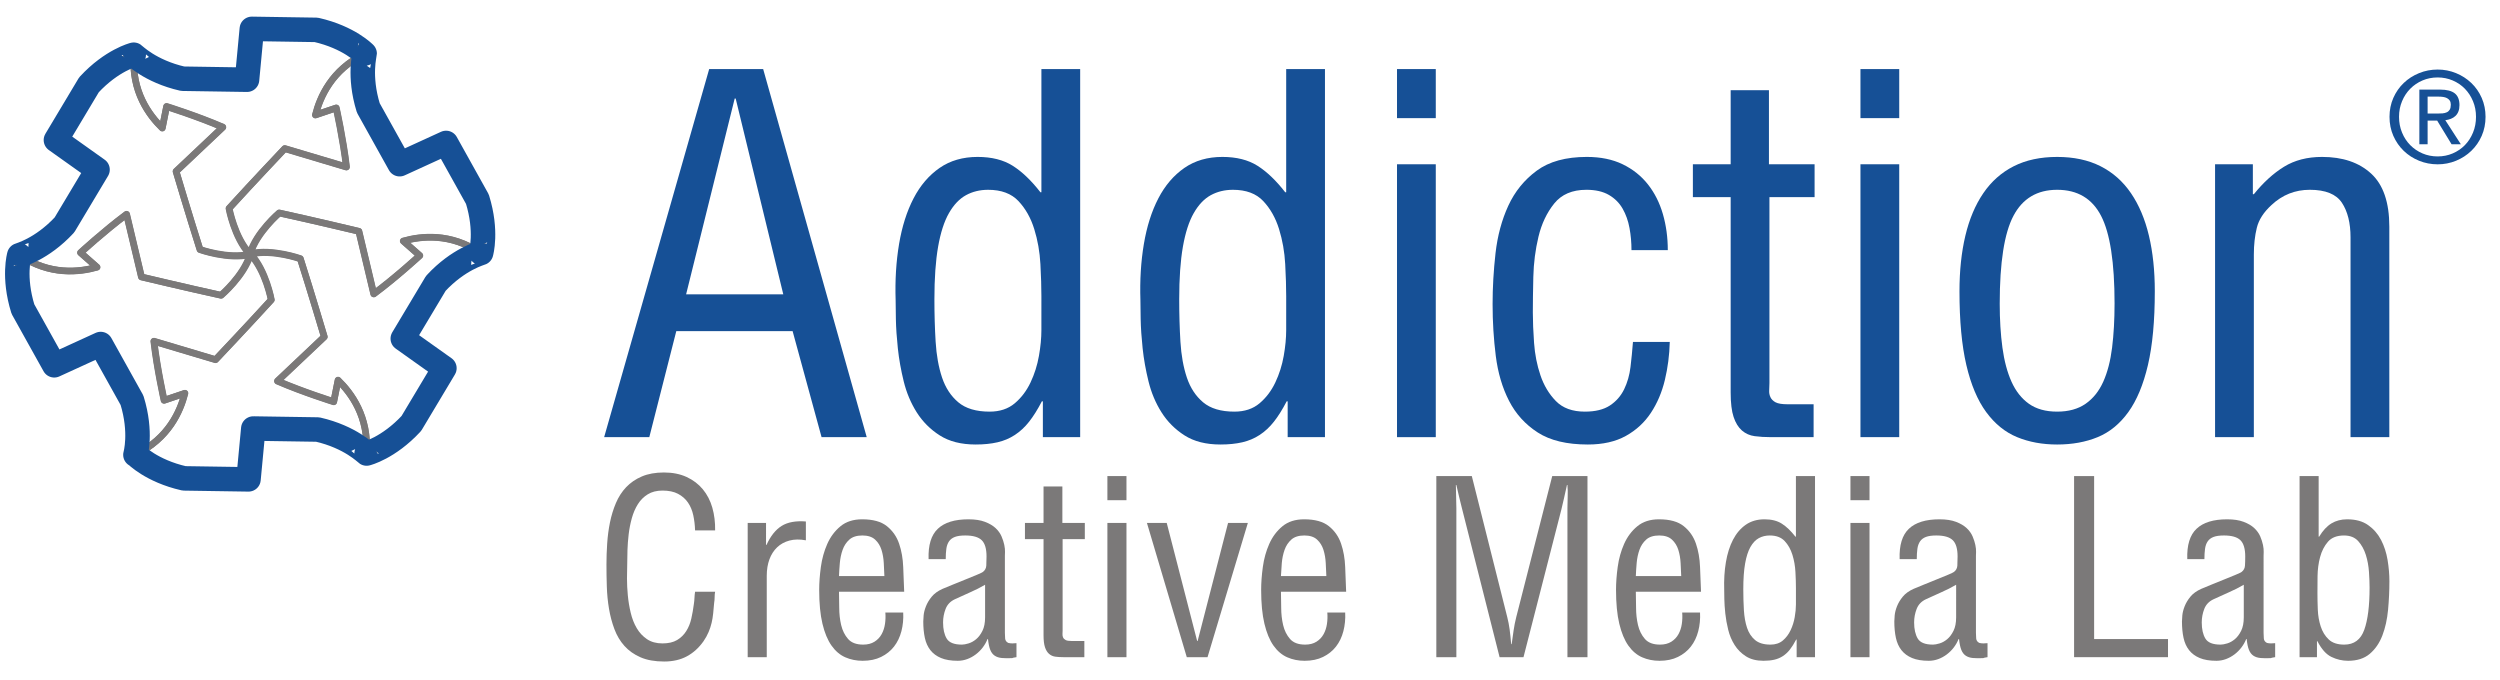 <?xml version="1.0" encoding="UTF-8" standalone="no"?> <svg xmlns:dc="http://purl.org/dc/elements/1.1/" xmlns:cc="http://creativecommons.org/ns#" xmlns:rdf="http://www.w3.org/1999/02/22-rdf-syntax-ns#" xmlns:svg="http://www.w3.org/2000/svg" xmlns="http://www.w3.org/2000/svg" viewBox="0 0 152 41.333" height="41.333" width="152" xml:space="preserve" id="svg2" version="1.1"><defs id="defs6"></defs><g transform="matrix(1.333,0,0,-1.333,0,41.333)" id="g10"><g transform="scale(0.1)" id="g12"><path id="path14" style="fill:#7b7979;fill-opacity:1;fill-rule:nonzero;stroke:none" d="m 317.035,68.148 c -0.078,2.422 -0.351,4.734 -0.828,6.934 -0.477,2.203 -1.285,4.133 -2.422,5.781 -1.14,1.656 -2.644,2.973 -4.515,3.965 -1.872,0.992 -4.243,1.492 -7.106,1.492 -2.641,0 -4.883,-0.574 -6.719,-1.711 -1.832,-1.137 -3.34,-2.641 -4.511,-4.512 -1.176,-1.875 -2.094,-4.004 -2.754,-6.391 -0.66,-2.383 -1.141,-4.824 -1.434,-7.32 -0.293,-2.5 -0.476,-4.922 -0.551,-7.269 -0.074,-2.352 -0.109,-4.445 -0.109,-6.273 -0.074,-1.91 -0.109,-4.113 -0.109,-6.613 0,-2.496 0.128,-5.082 0.386,-7.762 0.254,-2.68 0.696,-5.324 1.321,-7.926 0.621,-2.609 1.539,-4.941 2.75,-6.996 1.214,-2.055 2.773,-3.727 4.683,-5.012 1.91,-1.285 4.258,-1.926 7.047,-1.926 2.719,0 4.938,0.516 6.664,1.539 1.727,1.031 3.121,2.391 4.184,4.078 1.066,1.688 1.836,3.598 2.312,5.726 0.481,2.129 0.864,4.332 1.156,6.609 0.149,0.949 0.243,1.887 0.278,2.805 0.035,0.918 0.129,1.852 0.277,2.809 h 9.141 c -0.149,-0.805 -0.223,-1.652 -0.223,-2.535 0,-0.879 -0.074,-1.723 -0.219,-2.527 -0.148,-1.691 -0.293,-3.285 -0.441,-4.793 -0.148,-1.508 -0.387,-2.957 -0.715,-4.348 -0.332,-1.399 -0.789,-2.793 -1.379,-4.184 -0.586,-1.399 -1.359,-2.797 -2.312,-4.188 -2.129,-3.012 -4.66,-5.305 -7.598,-6.883 -2.937,-1.578 -6.391,-2.367 -10.355,-2.367 -4.258,0 -7.852,0.641 -10.789,1.926 -2.938,1.285 -5.379,3.008 -7.325,5.176 -1.945,2.164 -3.468,4.719 -4.57,7.652 -1.102,2.941 -1.926,6.039 -2.477,9.309 -0.55,3.266 -0.882,6.625 -0.992,10.078 -0.113,3.445 -0.168,6.824 -0.168,10.129 0,3.082 0.11,6.277 0.332,9.582 0.223,3.301 0.641,6.492 1.266,9.578 0.625,3.082 1.523,6.023 2.699,8.809 1.176,2.789 2.735,5.215 4.68,7.27 1.945,2.059 4.332,3.688 7.16,4.898 2.824,1.211 6.184,1.816 10.074,1.816 3.895,0 7.324,-0.676 10.301,-2.035 2.973,-1.359 5.449,-3.234 7.43,-5.617 1.984,-2.387 3.433,-5.195 4.351,-8.422 0.918,-3.231 1.34,-6.684 1.27,-10.352 h -9.141"></path><path id="path16" style="fill:#7b7979;fill-opacity:1;fill-rule:nonzero;stroke:none" d="m 349.398,61.539 h 0.223 c 1.836,4.039 4.129,6.918 6.883,8.648 2.754,1.723 6.441,2.398 11.066,2.035 v -8.59 c -2.789,0.512 -5.285,0.477 -7.488,-0.113 -2.203,-0.586 -4.074,-1.609 -5.617,-3.082 -1.539,-1.469 -2.715,-3.305 -3.524,-5.508 -0.804,-2.199 -1.211,-4.695 -1.211,-7.484 V 10.332 h -8.699 v 61.23 h 8.367 V 61.539"></path><path id="path18" style="fill:#7b7979;fill-opacity:1;fill-rule:evenodd;stroke:none" d="m 403.379,47.336 c -0.074,1.762 -0.164,3.723 -0.274,5.887 -0.113,2.168 -0.46,4.191 -1.046,6.059 -0.59,1.871 -1.563,3.433 -2.918,4.68 -1.36,1.25 -3.286,1.875 -5.786,1.875 -2.566,0 -4.55,-0.625 -5.945,-1.875 -1.394,-1.246 -2.422,-2.809 -3.082,-4.68 -0.664,-1.867 -1.082,-3.871 -1.269,-6 -0.184,-2.129 -0.313,-4.109 -0.383,-5.945 z m 8.59,-16.633 c 0.148,-3.008 -0.129,-5.855 -0.824,-8.531 -0.7,-2.68 -1.821,-5.016 -3.36,-6.996 -1.543,-1.977 -3.504,-3.559 -5.89,-4.731 -2.391,-1.18 -5.196,-1.766 -8.426,-1.766 -2.864,0 -5.508,0.535 -7.93,1.598 -2.426,1.067 -4.516,2.844 -6.277,5.344 -1.762,2.496 -3.141,5.816 -4.133,9.965 -0.988,4.145 -1.484,9.301 -1.484,15.469 0,3.234 0.257,6.719 0.769,10.465 0.516,3.746 1.488,7.231 2.918,10.465 1.434,3.227 3.434,5.906 6.004,8.035 2.57,2.129 5.871,3.191 9.91,3.191 4.922,0 8.684,-1.043 11.289,-3.137 2.606,-2.09 4.461,-4.754 5.563,-7.984 1.101,-3.227 1.726,-6.793 1.871,-10.684 0.148,-3.891 0.293,-7.633 0.441,-11.23 h -29.734 c 0.07,-2.055 0.109,-4.477 0.109,-7.266 0,-2.793 0.293,-5.434 0.879,-7.93 0.59,-2.496 1.637,-4.609 3.141,-6.332 1.504,-1.73 3.8,-2.59 6.883,-2.59 2.058,0 3.781,0.441 5.175,1.32 1.395,0.883 2.481,2.019 3.25,3.418 0.77,1.391 1.285,2.953 1.543,4.676 0.254,1.73 0.313,3.473 0.164,5.23 h 8.149"></path><path id="path20" style="fill:#7b7979;fill-opacity:1;fill-rule:evenodd;stroke:none" d="m 449.313,43.367 c -2.129,-1.25 -4.368,-2.383 -6.719,-3.41 -2.348,-1.031 -4.699,-2.098 -7.047,-3.195 -2.055,-0.957 -3.469,-2.422 -4.238,-4.402 -0.774,-1.984 -1.161,-4.039 -1.161,-6.168 0,-3.086 0.551,-5.543 1.653,-7.379 1.101,-1.836 3.414,-2.754 6.941,-2.754 0.805,0 1.817,0.184 3.028,0.551 1.21,0.367 2.367,1.008 3.468,1.926 1.102,0.918 2.055,2.188 2.864,3.801 0.808,1.613 1.211,3.672 1.211,6.164 z M 463.629,10.332 c -0.367,-0.074 -0.695,-0.129 -0.988,-0.168 -0.297,-0.031 -0.625,-0.125 -0.993,-0.273 -1.835,-0.07 -3.398,-0.051 -4.679,0.055 -1.285,0.113 -2.367,0.461 -3.25,1.047 -0.883,0.59 -1.563,1.469 -2.039,2.644 -0.477,1.172 -0.825,2.828 -1.047,4.957 h -0.219 c -0.512,-1.324 -1.23,-2.586 -2.148,-3.805 -0.918,-1.211 -1.981,-2.273 -3.192,-3.191 -1.211,-0.918 -2.515,-1.633 -3.91,-2.145 -1.394,-0.512 -2.828,-0.773 -4.297,-0.773 -3.082,0 -5.633,0.422 -7.652,1.266 -2.02,0.844 -3.637,2.039 -4.848,3.578 -1.211,1.547 -2.054,3.414 -2.531,5.617 -0.477,2.203 -0.715,4.703 -0.715,7.492 0,0.586 0.055,1.5 0.164,2.75 0.11,1.246 0.457,2.625 1.047,4.129 0.586,1.508 1.469,2.977 2.641,4.41 1.175,1.43 2.828,2.621 4.957,3.578 1.246,0.512 2.843,1.172 4.793,1.977 1.941,0.812 3.89,1.601 5.836,2.367 1.945,0.773 3.652,1.469 5.121,2.094 1.468,0.625 2.347,1.047 2.644,1.266 0.953,0.738 1.465,1.691 1.539,2.867 0.075,1.172 0.11,2.57 0.11,4.184 0,3.527 -0.731,6.004 -2.203,7.434 -1.465,1.43 -3.961,2.148 -7.489,2.148 -1.98,0 -3.558,-0.219 -4.734,-0.66 -1.176,-0.445 -2.074,-1.121 -2.699,-2.043 -0.621,-0.914 -1.028,-2.055 -1.211,-3.41 -0.184,-1.359 -0.274,-2.922 -0.274,-4.68 h -7.82 c -0.219,6.387 1.191,11.012 4.238,13.871 3.047,2.867 7.692,4.297 13.934,4.297 3.008,0 5.523,-0.383 7.543,-1.156 2.019,-0.769 3.637,-1.723 4.847,-2.859 1.211,-1.141 2.11,-2.391 2.696,-3.746 0.586,-1.355 1.012,-2.66 1.269,-3.91 0.254,-1.246 0.368,-2.328 0.328,-3.25 -0.035,-0.914 -0.054,-1.488 -0.054,-1.707 V 21.453 c 0,-0.805 0.039,-1.668 0.109,-2.586 0.074,-0.918 0.551,-1.598 1.434,-2.035 0.586,-0.148 1.211,-0.223 1.871,-0.223 0.66,0 1.285,0.035 1.871,0.109 V 10.332"></path><path id="path22" style="fill:#7b7979;fill-opacity:1;fill-rule:nonzero;stroke:none" d="m 484.563,71.562 h 10.242 V 64.184 H 484.672 V 22.445 c 0,-0.512 -0.016,-1.043 -0.055,-1.594 -0.035,-0.555 0.055,-1.066 0.278,-1.547 0.218,-0.477 0.605,-0.859 1.156,-1.156 0.551,-0.293 1.449,-0.438 2.699,-0.438 h 5.836 V 10.332 h -9.582 c -1.32,0 -2.531,0.074 -3.633,0.219 -1.101,0.148 -2.055,0.574 -2.863,1.27 -0.809,0.695 -1.434,1.703 -1.871,3.027 -0.442,1.32 -0.664,3.156 -0.664,5.504 v 43.832 h -8.481 v 7.379 h 8.481 v 16.625 h 8.59 v -16.625"></path><path id="path24" style="fill:#7b7979;fill-opacity:1;fill-rule:evenodd;stroke:none" d="m 505.098,81.914 v 11.012 h 8.699 V 81.914 Z m 0,-71.582 v 61.23 h 8.699 V 10.332 h -8.699"></path><path id="path26" style="fill:#7b7979;fill-opacity:1;fill-rule:nonzero;stroke:none" d="m 523.129,71.562 h 9.031 l 13.879,-53.852 h 0.219 l 13.879,53.852 h 9.027 L 550.773,10.332 h -9.468 l -18.176,61.23"></path><path id="path28" style="fill:#7b7979;fill-opacity:1;fill-rule:evenodd;stroke:none" d="m 604.965,47.336 c -0.07,1.762 -0.164,3.723 -0.274,5.887 -0.109,2.168 -0.457,4.191 -1.046,6.059 -0.586,1.871 -1.559,3.433 -2.918,4.68 -1.36,1.25 -3.286,1.875 -5.782,1.875 -2.57,0 -4.55,-0.625 -5.949,-1.875 -1.394,-1.246 -2.422,-2.809 -3.082,-4.68 -0.66,-1.867 -1.082,-3.871 -1.266,-6 -0.183,-2.129 -0.312,-4.109 -0.386,-5.945 z m 8.594,-16.633 c 0.144,-3.008 -0.129,-5.855 -0.829,-8.531 -0.695,-2.68 -1.816,-5.016 -3.359,-6.996 -1.539,-1.977 -3.504,-3.559 -5.891,-4.731 -2.386,-1.18 -5.195,-1.766 -8.425,-1.766 -2.864,0 -5.504,0.535 -7.93,1.598 -2.422,1.067 -4.516,2.844 -6.277,5.344 -1.762,2.496 -3.137,5.816 -4.129,9.965 -0.992,4.145 -1.489,9.301 -1.489,15.469 0,3.234 0.258,6.719 0.774,10.465 0.512,3.746 1.484,7.231 2.918,10.465 1.43,3.227 3.433,5.906 6,8.035 2.57,2.129 5.875,3.191 9.914,3.191 4.918,0 8.68,-1.043 11.289,-3.137 2.605,-2.09 4.461,-4.754 5.559,-7.984 1.101,-3.227 1.726,-6.793 1.875,-10.684 0.144,-3.891 0.293,-7.633 0.437,-11.23 h -29.734 c 0.074,-2.055 0.113,-4.477 0.113,-7.266 0,-2.793 0.293,-5.434 0.879,-7.93 0.586,-2.496 1.633,-4.609 3.137,-6.332 1.507,-1.73 3.8,-2.59 6.886,-2.59 2.055,0 3.782,0.441 5.176,1.32 1.395,0.883 2.477,2.019 3.246,3.418 0.774,1.391 1.285,2.953 1.543,4.676 0.258,1.73 0.313,3.473 0.164,5.23 h 8.153"></path><path id="path30" style="fill:#7b7979;fill-opacity:1;fill-rule:nonzero;stroke:none" d="M 707.992,92.926 H 724.07 V 10.332 h -9.14 v 68.059 c 0,1.762 0.035,3.504 0.109,5.227 0.074,1.73 0.039,3.473 -0.109,5.231 h -0.223 c -0.512,-2.422 -0.973,-4.477 -1.375,-6.168 -0.402,-1.684 -0.789,-3.34 -1.156,-4.949 L 694.887,10.332 h -10.903 l -17.293,68.387 c -0.367,1.469 -0.734,2.957 -1.101,4.461 -0.367,1.504 -0.805,3.398 -1.32,5.668 h -0.223 c 0,-1.758 0.039,-3.539 0.113,-5.336 0.07,-1.801 0.11,-3.582 0.11,-5.344 V 10.332 h -9.141 v 82.594 h 16.187 L 687.504,28.5 c 0.445,-1.758 0.793,-3.578 1.051,-5.449 0.254,-1.871 0.492,-4.129 0.715,-6.769 h 0.222 c 0.293,2.125 0.586,4.203 0.879,6.219 0.293,2.023 0.695,4.059 1.211,6.113 l 16.41,64.312"></path><path id="path32" style="fill:#7b7979;fill-opacity:1;fill-rule:evenodd;stroke:none" d="m 766.828,47.336 c -0.074,1.762 -0.168,3.723 -0.277,5.887 -0.11,2.168 -0.457,4.191 -1.043,6.059 -0.59,1.871 -1.563,3.433 -2.922,4.68 -1.356,1.25 -3.285,1.875 -5.781,1.875 -2.567,0 -4.555,-0.625 -5.946,-1.875 -1.394,-1.246 -2.421,-2.809 -3.086,-4.68 -0.66,-1.867 -1.082,-3.871 -1.265,-6 -0.184,-2.129 -0.313,-4.109 -0.383,-5.945 z m 8.586,-16.633 c 0.152,-3.008 -0.125,-5.855 -0.824,-8.531 -0.695,-2.68 -1.817,-5.016 -3.36,-6.996 -1.539,-1.977 -3.503,-3.559 -5.89,-4.731 -2.387,-1.18 -5.195,-1.766 -8.426,-1.766 -2.863,0 -5.504,0.535 -7.93,1.598 -2.421,1.067 -4.511,2.844 -6.277,5.344 -1.762,2.496 -3.137,5.816 -4.129,9.965 -0.988,4.145 -1.488,9.301 -1.488,15.469 0,3.234 0.258,6.719 0.773,10.465 0.516,3.746 1.485,7.231 2.918,10.465 1.43,3.227 3.434,5.906 6,8.035 2.574,2.129 5.875,3.191 9.914,3.191 4.918,0 8.68,-1.043 11.289,-3.137 2.606,-2.09 4.461,-4.754 5.563,-7.984 1.101,-3.227 1.726,-6.793 1.867,-10.684 0.152,-3.891 0.297,-7.633 0.445,-11.23 h -29.734 c 0.07,-2.055 0.109,-4.477 0.109,-7.266 0,-2.793 0.293,-5.434 0.879,-7.93 0.586,-2.496 1.633,-4.609 3.141,-6.332 1.504,-1.73 3.797,-2.59 6.879,-2.59 2.058,0 3.785,0.441 5.18,1.32 1.394,0.883 2.476,2.019 3.246,3.418 0.773,1.391 1.285,2.953 1.543,4.676 0.257,1.73 0.312,3.473 0.168,5.23 h 8.144"></path><path id="path34" style="fill:#7b7979;fill-opacity:1;fill-rule:evenodd;stroke:none" d="m 819.148,41.938 c 0,2.055 -0.074,4.461 -0.222,7.211 -0.145,2.758 -0.606,5.379 -1.383,7.879 -0.773,2.496 -1.953,4.582 -3.539,6.274 -1.586,1.691 -3.856,2.535 -6.805,2.535 -1.844,0 -3.504,-0.406 -4.98,-1.211 -1.473,-0.805 -2.746,-2.148 -3.817,-4.019 -1.066,-1.875 -1.879,-4.391 -2.433,-7.543 -0.555,-3.16 -0.828,-7.086 -0.828,-11.781 0,-3.309 0.093,-6.481 0.273,-9.527 0.188,-3.047 0.664,-5.731 1.441,-8.043 0.774,-2.309 1.993,-4.164 3.653,-5.562 1.66,-1.391 4,-2.09 7.023,-2.09 2.285,0 4.168,0.625 5.645,1.871 1.472,1.25 2.652,2.809 3.539,4.684 0.883,1.871 1.512,3.852 1.879,5.945 0.371,2.09 0.554,4.019 0.554,5.781 z m 0,50.988 h 8.704 V 10.332 h -8.375 v 8.035 h -0.219 c -0.953,-1.828 -1.91,-3.352 -2.863,-4.57 -0.954,-1.211 -2.02,-2.199 -3.192,-2.969 -1.176,-0.769 -2.48,-1.32 -3.91,-1.652 -1.434,-0.328 -3.066,-0.496 -4.902,-0.496 -3.231,0 -5.911,0.68 -8.039,2.039 -2.129,1.355 -3.856,3.078 -5.176,5.176 -1.321,2.094 -2.297,4.402 -2.918,6.938 -0.625,2.535 -1.067,5.012 -1.324,7.434 -0.254,2.426 -0.403,4.609 -0.438,6.551 -0.039,1.949 -0.058,3.359 -0.058,4.238 -0.145,4.484 0.109,8.68 0.773,12.613 0.66,3.926 1.746,7.34 3.25,10.238 1.504,2.898 3.449,5.176 5.832,6.832 2.391,1.648 5.234,2.473 8.535,2.473 3.16,0 5.785,-0.656 7.879,-1.98 2.09,-1.324 4.164,-3.305 6.219,-5.949 h 0.222 v 27.645"></path><path id="path36" style="fill:#7b7979;fill-opacity:1;fill-rule:evenodd;stroke:none" d="m 844.016,81.914 v 11.012 h 8.699 V 81.914 Z m 0,-71.582 v 61.23 h 8.699 V 10.332 h -8.699"></path><path id="path38" style="fill:#7b7979;fill-opacity:1;fill-rule:evenodd;stroke:none" d="m 892.223,43.367 c -2.129,-1.25 -4.368,-2.383 -6.719,-3.41 -2.348,-1.031 -4.699,-2.098 -7.047,-3.195 -2.059,-0.957 -3.469,-2.422 -4.238,-4.402 -0.774,-1.984 -1.16,-4.039 -1.16,-6.168 0,-3.086 0.554,-5.543 1.652,-7.379 1.102,-1.836 3.414,-2.754 6.937,-2.754 0.809,0 1.821,0.184 3.032,0.551 1.211,0.367 2.367,1.008 3.468,1.926 1.102,0.918 2.055,2.188 2.864,3.801 0.808,1.613 1.211,3.672 1.211,6.164 z M 906.539,10.332 c -0.367,-0.074 -0.695,-0.129 -0.992,-0.168 -0.293,-0.031 -0.621,-0.125 -0.988,-0.273 -1.836,-0.07 -3.395,-0.051 -4.684,0.055 -1.281,0.113 -2.367,0.461 -3.25,1.047 -0.879,0.59 -1.559,1.469 -2.035,2.644 -0.477,1.172 -0.824,2.828 -1.043,4.957 h -0.223 c -0.511,-1.324 -1.23,-2.586 -2.148,-3.805 -0.918,-1.211 -1.985,-2.273 -3.196,-3.191 -1.21,-0.918 -2.511,-1.633 -3.906,-2.145 -1.398,-0.512 -2.828,-0.773 -4.297,-0.773 -3.082,0 -5.632,0.422 -7.652,1.266 -2.02,0.844 -3.637,2.039 -4.848,3.578 -1.211,1.547 -2.054,3.414 -2.531,5.617 -0.476,2.203 -0.719,4.703 -0.719,7.492 0,0.586 0.059,1.5 0.168,2.75 0.11,1.246 0.457,2.625 1.043,4.129 0.59,1.508 1.473,2.977 2.645,4.41 1.176,1.43 2.828,2.621 4.957,3.578 1.246,0.512 2.844,1.172 4.789,1.977 1.945,0.812 3.894,1.601 5.84,2.367 1.945,0.773 3.652,1.469 5.121,2.094 1.469,0.625 2.348,1.047 2.64,1.266 0.958,0.738 1.469,1.691 1.543,2.867 0.075,1.172 0.11,2.57 0.11,4.184 0,3.527 -0.735,6.004 -2.199,7.434 -1.473,1.43 -3.965,2.148 -7.493,2.148 -1.98,0 -3.558,-0.219 -4.734,-0.66 -1.176,-0.445 -2.074,-1.121 -2.699,-2.043 -0.621,-0.914 -1.028,-2.055 -1.211,-3.41 -0.184,-1.359 -0.277,-2.922 -0.277,-4.68 h -7.817 c -0.223,6.387 1.192,11.012 4.238,13.871 3.047,2.867 7.692,4.297 13.934,4.297 3.008,0 5.523,-0.383 7.543,-1.156 2.02,-0.769 3.633,-1.723 4.848,-2.859 1.211,-1.141 2.109,-2.391 2.695,-3.746 0.586,-1.355 1.012,-2.66 1.266,-3.91 0.257,-1.246 0.371,-2.328 0.332,-3.25 -0.036,-0.914 -0.055,-1.488 -0.055,-1.707 V 21.453 c 0,-0.805 0.035,-1.668 0.109,-2.586 0.075,-0.918 0.551,-1.598 1.43,-2.035 0.59,-0.148 1.215,-0.223 1.875,-0.223 0.66,0 1.285,0.035 1.871,0.109 V 10.332"></path><path id="path40" style="fill:#7b7979;fill-opacity:1;fill-rule:nonzero;stroke:none" d="m 946.02,10.332 v 82.594 h 9.14 v -74.332 h 33.699 V 10.332 H 946.02"></path><path id="path42" style="fill:#7b7979;fill-opacity:1;fill-rule:evenodd;stroke:none" d="m 1023.42,43.367 c -2.13,-1.25 -4.37,-2.383 -6.72,-3.41 -2.35,-1.031 -4.7,-2.098 -7.05,-3.195 -2.06,-0.957 -3.47,-2.422 -4.24,-4.402 -0.77,-1.984 -1.16,-4.039 -1.16,-6.168 0,-3.086 0.55,-5.543 1.66,-7.379 1.1,-1.836 3.41,-2.754 6.93,-2.754 0.81,0 1.82,0.184 3.03,0.551 1.21,0.367 2.37,1.008 3.47,1.926 1.1,0.918 2.06,2.188 2.87,3.801 0.8,1.613 1.21,3.672 1.21,6.164 z m 14.31,-33.035 c -0.36,-0.074 -0.69,-0.129 -0.99,-0.168 -0.29,-0.031 -0.62,-0.125 -0.99,-0.273 -1.83,-0.07 -3.39,-0.051 -4.68,0.055 -1.28,0.113 -2.37,0.461 -3.25,1.047 -0.88,0.59 -1.56,1.469 -2.03,2.644 -0.49,1.172 -0.83,2.828 -1.05,4.957 h -0.22 c -0.52,-1.324 -1.23,-2.586 -2.15,-3.805 -0.92,-1.211 -1.98,-2.273 -3.19,-3.191 -1.22,-0.918 -2.52,-1.633 -3.91,-2.145 -1.4,-0.512 -2.83,-0.773 -4.3,-0.773 -3.08,0 -5.63,0.422 -7.65,1.266 -2.02,0.844 -3.636,2.039 -4.847,3.578 -1.211,1.547 -2.055,3.414 -2.535,5.617 -0.477,2.203 -0.715,4.703 -0.715,7.492 0,0.586 0.054,1.5 0.168,2.75 0.109,1.246 0.457,2.625 1.043,4.129 0.589,1.508 1.468,2.977 2.644,4.41 1.172,1.43 2.822,2.621 4.962,3.578 1.24,0.512 2.84,1.172 4.78,1.977 1.95,0.812 3.89,1.601 5.84,2.367 1.95,0.773 3.65,1.469 5.12,2.094 1.47,0.625 2.35,1.047 2.65,1.266 0.95,0.738 1.46,1.691 1.53,2.867 0.08,1.172 0.12,2.57 0.12,4.184 0,3.527 -0.74,6.004 -2.2,7.434 -1.47,1.43 -3.97,2.148 -7.49,2.148 -1.99,0 -3.57,-0.219 -4.74,-0.66 -1.17,-0.445 -2.07,-1.121 -2.7,-2.043 -0.62,-0.914 -1.03,-2.055 -1.21,-3.41 -0.18,-1.359 -0.28,-2.922 -0.28,-4.68 h -7.815 c -0.219,6.387 1.195,11.012 4.245,13.871 3.04,2.867 7.68,4.297 13.93,4.297 3.01,0 5.52,-0.383 7.54,-1.156 2.02,-0.769 3.64,-1.723 4.85,-2.859 1.21,-1.141 2.11,-2.391 2.7,-3.746 0.58,-1.355 1,-2.66 1.26,-3.91 0.26,-1.246 0.37,-2.328 0.33,-3.25 -0.04,-0.914 -0.05,-1.488 -0.05,-1.707 V 21.453 c 0,-0.805 0.03,-1.668 0.11,-2.586 0.07,-0.918 0.55,-1.598 1.43,-2.035 0.58,-0.148 1.21,-0.223 1.87,-0.223 0.66,0 1.29,0.035 1.87,0.109 V 10.332"></path><path id="path44" style="fill:#7b7979;fill-opacity:1;fill-rule:evenodd;stroke:none" d="m 1057.02,39.406 c 0,-2.203 0.05,-4.664 0.16,-7.379 0.11,-2.715 0.55,-5.269 1.32,-7.652 0.77,-2.387 1.98,-4.371 3.64,-5.945 1.65,-1.586 4.02,-2.371 7.1,-2.371 4.48,0 7.53,2.258 9.14,6.773 1.62,4.512 2.42,10.918 2.42,19.215 0,1.98 -0.09,4.351 -0.27,7.101 -0.19,2.758 -0.66,5.363 -1.43,7.82 -0.78,2.461 -1.93,4.555 -3.47,6.277 -1.54,1.723 -3.71,2.59 -6.5,2.59 -3.23,0 -5.67,-0.957 -7.33,-2.867 -1.64,-1.906 -2.84,-4.238 -3.57,-6.992 -0.74,-2.754 -1.12,-5.649 -1.16,-8.695 -0.03,-3.047 -0.05,-5.676 -0.05,-7.875 z M 1056.8,10.332 h -7.93 v 82.594 h 8.7 V 65.281 h 0.22 c 1.69,2.797 3.56,4.812 5.61,6.062 2.06,1.242 4.44,1.867 7.16,1.867 3.89,0 7.09,-0.875 9.58,-2.641 2.5,-1.762 4.46,-4.023 5.9,-6.773 1.42,-2.75 2.42,-5.797 2.97,-9.141 0.55,-3.336 0.83,-6.59 0.83,-9.742 0,-4.332 -0.21,-8.664 -0.61,-12.996 -0.41,-4.336 -1.27,-8.223 -2.59,-11.676 -1.32,-3.449 -3.23,-6.238 -5.73,-8.367 -2.49,-2.129 -5.8,-3.195 -9.91,-3.195 -2.64,0 -5.18,0.586 -7.6,1.766 -2.42,1.172 -4.55,3.559 -6.38,7.156 h -0.22 V 10.332"></path><path id="path46" style="fill:#165096;fill-opacity:1;fill-rule:evenodd;stroke:none" d="m 1111.79,258.285 c 0.8,0 1.56,0.028 2.29,0.082 0.72,0.063 1.37,0.223 1.94,0.492 0.57,0.262 1.02,0.672 1.35,1.223 0.32,0.559 0.48,1.309 0.48,2.262 0,0.761 -0.16,1.383 -0.48,1.859 -0.33,0.477 -0.75,0.844 -1.26,1.113 -0.52,0.27 -1.1,0.45 -1.75,0.543 -0.65,0.098 -1.29,0.141 -1.94,0.141 h -5.15 v -7.715 z m -4.52,-14.012 h -3.77 v 24.93 h 9.49 c 2.97,0 5.19,-0.562 6.64,-1.683 1.44,-1.129 2.17,-2.926 2.17,-5.407 0,-1.101 -0.17,-2.066 -0.49,-2.886 -0.32,-0.821 -0.78,-1.508 -1.37,-2.059 -0.59,-0.551 -1.28,-0.98 -2.06,-1.285 -0.78,-0.305 -1.63,-0.516 -2.54,-0.629 l 7.09,-10.981 h -4.23 l -6.58,10.809 h -4.35 z m -13.04,12.524 c 0,-2.594 0.46,-4.996 1.38,-7.207 0.91,-2.207 2.16,-4.117 3.75,-5.719 1.58,-1.598 3.43,-2.855 5.57,-3.773 2.13,-0.914 4.44,-1.371 6.92,-1.371 2.44,0 4.72,0.457 6.86,1.371 2.13,0.918 3.99,2.175 5.55,3.773 1.56,1.602 2.8,3.512 3.71,5.719 0.92,2.211 1.37,4.613 1.37,7.207 0,2.555 -0.45,4.926 -1.37,7.117 -0.91,2.195 -2.15,4.09 -3.71,5.691 -1.56,1.602 -3.42,2.86 -5.55,3.774 -2.14,0.918 -4.42,1.371 -6.86,1.371 -2.48,0 -4.79,-0.453 -6.92,-1.371 -2.14,-0.914 -3.99,-2.172 -5.57,-3.774 -1.59,-1.601 -2.84,-3.496 -3.75,-5.691 -0.92,-2.191 -1.38,-4.562 -1.38,-7.117 z m 17.62,-21.672 c -2.98,0 -5.8,0.543 -8.47,1.629 -2.67,1.09 -5,2.59 -7,4.519 -2,1.926 -3.58,4.211 -4.75,6.86 -1.16,2.652 -1.74,5.539 -1.74,8.664 0,3.086 0.58,5.957 1.74,8.609 1.17,2.645 2.75,4.926 4.75,6.828 2,1.907 4.33,3.407 7,4.489 2.67,1.09 5.49,1.632 8.47,1.632 2.94,0 5.72,-0.542 8.38,-1.632 2.65,-1.082 4.97,-2.582 6.97,-4.489 2,-1.902 3.59,-4.183 4.75,-6.828 1.16,-2.652 1.74,-5.523 1.74,-8.609 0,-3.125 -0.58,-6.012 -1.74,-8.664 -1.16,-2.649 -2.75,-4.934 -4.75,-6.86 -2,-1.929 -4.32,-3.429 -6.97,-4.519 -2.66,-1.086 -5.44,-1.629 -8.38,-1.629"></path><path id="path48" style="fill:none;stroke:#7b7979;stroke-width:3.028;stroke-linecap:butt;stroke-linejoin:round;stroke-miterlimit:3.864;stroke-dasharray:none;stroke-opacity:1" d="m 166.34,285.531 c -15.004,-7.281 -20.352,-19.742 -22.402,-27.859 l 9.468,3.195 c 0,0 3.199,-14.262 4.664,-26.922 0,0 -15.062,4.532 -28.129,8.395 0,0 -14.472,-15.27 -25.406,-27.27 0,0 2.43,-13.23 9.414,-20.672 2.953,9.774 13.356,18.571 13.356,18.571 15.859,-3.469 36.32,-8.364 36.32,-8.364 3.188,-13.246 6.793,-28.558 6.793,-28.558 10.234,7.601 20.988,17.504 20.988,17.504 l -7.504,6.601 c 8.059,2.286 21.524,3.879 35.332,-5.468 0,0 2.864,9.816 -1.668,24.48 l -14.261,25.617 -10.567,-4.855 -10.578,-4.817 -14.265,25.61 c -4.532,14.664 -1.555,24.812 -1.555,24.812 z"></path><path id="path50" style="fill:none;stroke:#7b7979;stroke-width:3.028;stroke-linecap:butt;stroke-linejoin:round;stroke-miterlimit:3.864;stroke-dasharray:none;stroke-opacity:1" d="m 61.09,285.086 c -1.195,-16.633 6.922,-27.492 12.93,-33.328 l 1.961,9.797 c 0,0 13.957,-4.364 25.657,-9.426 0,0 -11.457,-10.781 -21.34,-20.16 0,0 5.992,-20.172 10.918,-35.637 0,0 12.672,-4.512 22.609,-2.184 -6.984,7.446 -9.406,20.852 -9.406,20.852 10.934,11.996 25.406,27.27 25.406,27.27 13.067,-3.864 28.129,-8.399 28.129,-8.399 -1.465,12.668 -4.664,26.93 -4.664,26.93 l -9.469,-3.199 c 2.051,8.121 7.399,20.582 22.403,27.863 0,0 -7.075,7.39 -22.039,10.793 l -29.317,0.457 -1.078,-11.574 -1.113,-11.567 -29.317,0.453 c -14.965,3.403 -22.27,11.059 -22.27,11.059 z"></path><path id="path52" style="fill:none;stroke:#7b7979;stroke-width:3.028;stroke-linecap:butt;stroke-linejoin:round;stroke-miterlimit:3.864;stroke-dasharray:none;stroke-opacity:1" d="M 8.852,193.719 C 22.66,184.367 36.125,185.969 44.184,188.25 l -7.504,6.598 c 0,0 10.754,9.902 20.988,17.504 0,0 3.609,-15.313 6.793,-28.559 0,0 20.465,-4.895 36.32,-8.363 0,0 10.242,8.715 13.199,18.484 -9.941,-2.32 -22.765,2.281 -22.765,2.281 -4.922,15.469 -10.914,35.637 -10.914,35.637 9.879,9.383 21.34,20.16 21.34,20.16 -11.704,5.063 -25.657,9.422 -25.657,9.422 l -1.961,-9.793 c -6.012,5.836 -14.129,16.695 -12.93,33.332 0,0 -9.941,-2.433 -20.375,-13.695 l -15.051,-25.156 9.484,-6.723 9.465,-6.746 -15.051,-25.156 C 19.133,196.215 8.852,193.719 8.852,193.719 Z"></path><path id="path54" style="fill:none;stroke:#7b7979;stroke-width:3.028;stroke-linecap:butt;stroke-linejoin:round;stroke-miterlimit:3.864;stroke-dasharray:none;stroke-opacity:1" d="m 61.867,102.797 c 15.004,7.281 20.352,19.742 22.398,27.867 l -9.465,-3.203 c 0,0 -3.199,14.262 -4.664,26.93 0,0 15.062,-4.532 28.129,-8.399 0,0 14.472,15.274 25.406,27.27 0,0 -2.43,13.226 -9.414,20.676 -2.957,-9.774 -13.356,-18.571 -13.356,-18.571 -15.859,3.465 -36.324,8.36 -36.324,8.36 -3.184,13.246 -6.789,28.558 -6.789,28.558 -10.234,-7.601 -20.988,-17.504 -20.988,-17.504 l 7.5,-6.597 c -8.059,-2.286 -21.523,-3.887 -35.332,5.468 0,0 -2.863,-9.824 1.672,-24.488 l 14.266,-25.609 10.559,4.847 10.578,4.825 14.266,-25.614 c 4.535,-14.664 1.559,-24.816 1.559,-24.816 z"></path><path id="path56" style="fill:none;stroke:#7b7979;stroke-width:3.028;stroke-linecap:butt;stroke-linejoin:round;stroke-miterlimit:3.864;stroke-dasharray:none;stroke-opacity:1" d="m 167.117,103.246 c 1.196,16.637 -6.922,27.496 -12.929,33.332 l -1.961,-9.797 c 0,0 -13.957,4.36 -25.657,9.426 0,0 11.457,10.777 21.336,20.16 0,0 -5.988,20.164 -10.914,35.633 0,0 -12.672,4.508 -22.613,2.184 6.984,-7.446 9.406,-20.856 9.406,-20.856 -10.93,-11.996 -25.402,-27.269 -25.402,-27.269 -13.066,3.867 -28.129,8.398 -28.129,8.398 1.465,-12.66 4.664,-26.922 4.664,-26.922 l 9.465,3.199 c -2.047,-8.121 -7.394,-20.582 -22.398,-27.863 0,0 7.074,-7.394 22.039,-10.801 l 29.317,-0.453 1.078,11.571 1.113,11.574 29.317,-0.457 c 14.965,-3.407 22.269,-11.059 22.269,-11.059 z"></path><path id="path58" style="fill:none;stroke:#7b7979;stroke-width:3.028;stroke-linecap:butt;stroke-linejoin:round;stroke-miterlimit:3.864;stroke-dasharray:none;stroke-opacity:1" d="m 219.355,194.613 c -13.808,9.356 -27.273,7.754 -35.332,5.469 l 7.504,-6.598 c 0,0 -10.754,-9.898 -20.992,-17.504 0,0 -3.605,15.313 -6.789,28.559 0,0 -20.465,4.895 -36.32,8.367 0,0 -10.242,-8.722 -13.199,-18.488 9.937,2.324 22.761,-2.285 22.761,-2.285 4.926,-15.461 10.918,-35.633 10.918,-35.633 -9.879,-9.383 -21.34,-20.164 -21.34,-20.164 11.704,-5.055 25.657,-9.418 25.657,-9.418 l 1.961,9.797 c 6.011,-5.836 14.129,-16.695 12.933,-33.332 0,0 9.938,2.433 20.371,13.687 l 15.051,25.16 -9.484,6.719 -9.465,6.754 15.051,25.156 c 10.433,11.258 20.714,13.754 20.714,13.754 z"></path><path id="path60" style="fill:none;stroke:#165096;stroke-width:11.173;stroke-linecap:butt;stroke-linejoin:round;stroke-miterlimit:3.864;stroke-dasharray:none;stroke-opacity:1" d="m 61.77,102.633 c 0,0 2.984,10.172 -1.559,24.863 l -14.289,25.66 -21.18,-9.695 -14.289,25.66 c -4.543,14.688 -1.672,24.531 -1.672,24.531 -0.121,0.063 10.18,2.567 20.629,13.848 l 15.078,25.199 -18.98,13.496 15.078,25.207 c 10.453,11.278 20.41,13.715 20.41,13.715 -0.004,0.133 7.312,-7.535 22.309,-10.945 l 29.367,-0.457 2.195,23.191 29.371,-0.457 c 14.992,-3.41 22.082,-10.82 22.082,-10.82 0.118,0.07 -2.867,-10.098 1.676,-24.789 l 14.289,-25.66 21.18,9.695 14.289,-25.66 c 4.539,-14.692 1.672,-24.531 1.672,-24.531 0.121,-0.071 -10.18,-2.571 -20.633,-13.848 l -15.078,-25.207 18.984,-13.496 -15.078,-25.203 c -10.453,-11.274 -20.41,-13.711 -20.41,-13.711 0,-0.137 -7.313,7.527 -22.309,10.941 l -29.367,0.457 -2.195,-23.187 -29.371,0.453 C 68.977,95.297 61.887,102.703 61.887,102.703 Z"></path><path id="path62" style="fill:#165096;fill-opacity:1;fill-rule:evenodd;stroke:none" d="m 335.551,265.141 h -0.446 l -22.16,-89.317 h 44.325 z m -12.086,13.433 h 24.625 l 47.234,-167.89 H 374.73 l -13.21,48.355 h -53.055 l -12.309,-48.355 h -20.597 l 47.906,167.89"></path><path id="path64" style="fill:#165096;fill-opacity:1;fill-rule:evenodd;stroke:none" d="m 474.996,174.93 c 0,4.175 -0.148,9.062 -0.449,14.66 -0.301,5.601 -1.238,10.933 -2.813,16.004 -1.574,5.074 -3.972,9.328 -7.195,12.761 -3.226,3.434 -7.836,5.153 -13.832,5.153 -3.75,0 -7.121,-0.82 -10.117,-2.461 -3,-1.649 -5.586,-4.367 -7.762,-8.176 -2.176,-3.805 -3.824,-8.918 -4.949,-15.332 -1.121,-6.414 -1.684,-14.398 -1.684,-23.949 0,-6.719 0.184,-13.176 0.559,-19.367 0.375,-6.192 1.351,-11.641 2.926,-16.34 1.574,-4.699 4.05,-8.469 7.422,-11.305 3.371,-2.832 8.132,-4.254 14.281,-4.254 4.644,0 8.469,1.27 11.469,3.809 3,2.535 5.398,5.707 7.195,9.512 1.801,3.804 3.074,7.832 3.824,12.089 0.75,4.254 1.125,8.168 1.125,11.75 z m 0,103.644 h 17.684 v -167.89 h -17.012 v 16.343 h -0.449 c -1.942,-3.73 -3.879,-6.828 -5.821,-9.289 -1.937,-2.465 -4.101,-4.476 -6.492,-6.043 -2.386,-1.57 -5.035,-2.691 -7.945,-3.359 -2.91,-0.676 -6.231,-1.008 -9.961,-1.008 -6.566,0 -12.016,1.379 -16.344,4.141 -4.328,2.758 -7.832,6.269 -10.523,10.523 -2.684,4.254 -4.66,8.949 -5.93,14.102 -1.269,5.148 -2.164,10.187 -2.687,15.109 -0.524,4.926 -0.821,9.363 -0.895,13.32 -0.074,3.954 -0.113,6.825 -0.113,8.618 -0.297,9.101 0.226,17.644 1.566,25.629 1.344,7.984 3.547,14.921 6.606,20.82 3.058,5.894 7.015,10.519 11.863,13.879 4.852,3.359 10.637,5.031 17.352,5.031 6.414,0 11.75,-1.344 16.003,-4.027 4.254,-2.684 8.469,-6.715 12.649,-12.086 h 0.449 v 56.187"></path><path id="path66" style="fill:#165096;fill-opacity:1;fill-rule:evenodd;stroke:none" d="m 586.652,174.93 c 0,4.175 -0.148,9.062 -0.449,14.66 -0.301,5.601 -1.238,10.933 -2.812,16.004 -1.575,5.074 -3.973,9.328 -7.196,12.761 -3.222,3.434 -7.832,5.153 -13.832,5.153 -3.746,0 -7.121,-0.82 -10.121,-2.461 -2.996,-1.649 -5.582,-4.367 -7.758,-8.176 -2.175,-3.805 -3.824,-8.918 -4.949,-15.332 -1.121,-6.414 -1.683,-14.398 -1.683,-23.949 0,-6.719 0.187,-13.176 0.558,-19.367 0.375,-6.192 1.352,-11.641 2.926,-16.34 1.574,-4.699 4.051,-8.469 7.422,-11.305 3.375,-2.832 8.133,-4.254 14.281,-4.254 4.649,0 8.469,1.27 11.469,3.809 3,2.535 5.398,5.707 7.195,9.512 1.801,3.804 3.074,7.832 3.824,12.089 0.75,4.254 1.125,8.168 1.125,11.75 z m 0,103.644 h 17.684 v -167.89 h -17.012 v 16.343 h -0.449 c -1.937,-3.73 -3.879,-6.828 -5.82,-9.289 -1.938,-2.465 -4.102,-4.476 -6.492,-6.043 -2.387,-1.57 -5.036,-2.691 -7.946,-3.359 -2.91,-0.676 -6.23,-1.008 -9.961,-1.008 -6.57,0 -12.015,1.379 -16.343,4.141 -4.329,2.758 -7.836,6.269 -10.52,10.523 -2.688,4.254 -4.664,8.949 -5.934,14.102 -1.269,5.148 -2.164,10.187 -2.687,15.109 -0.524,4.926 -0.82,9.363 -0.895,13.32 -0.074,3.954 -0.113,6.825 -0.113,8.618 -0.297,9.101 0.227,17.644 1.57,25.629 1.34,7.984 3.543,14.921 6.602,20.82 3.059,5.894 7.016,10.519 11.863,13.879 4.852,3.359 10.637,5.031 17.352,5.031 6.418,0 11.75,-1.344 16.004,-4.027 4.254,-2.684 8.472,-6.715 12.648,-12.086 h 0.449 v 56.187"></path><path id="path68" style="fill:#165096;fill-opacity:1;fill-rule:evenodd;stroke:none" d="m 637.195,256.188 v 22.386 h 17.684 v -22.386 z m 0,-145.504 v 124.464 h 17.684 V 110.684 h -17.684"></path><path id="path70" style="fill:#165096;fill-opacity:1;fill-rule:nonzero;stroke:none" d="m 723.547,223.508 c -6.418,0 -11.301,-2.094 -14.66,-6.274 -3.36,-4.179 -5.746,-9.211 -7.164,-15.105 -1.418,-5.895 -2.203,-12.016 -2.352,-18.356 -0.148,-6.347 -0.223,-11.75 -0.223,-16.23 0,-4.027 0.188,-8.656 0.559,-13.879 0.371,-5.223 1.344,-10.148 2.91,-14.773 1.567,-4.629 3.918,-8.543 7.051,-11.75 3.137,-3.211 7.539,-4.817 13.207,-4.817 4.777,0 8.582,0.934 11.418,2.797 2.836,1.867 5,4.332 6.492,7.387 1.492,3.062 2.461,6.457 2.91,10.187 0.45,3.731 0.821,7.539 1.121,11.414 h 16.789 c -0.148,-5.964 -0.898,-11.75 -2.238,-17.347 -1.344,-5.594 -3.469,-10.594 -6.379,-14.996 -2.91,-4.403 -6.718,-7.907 -11.422,-10.52 -4.699,-2.613 -10.48,-3.918 -17.347,-3.918 -9.551,0 -17.164,1.828 -22.832,5.485 -5.672,3.656 -10.035,8.468 -13.094,14.437 -3.063,5.969 -5.078,12.797 -6.047,20.484 -0.973,7.688 -1.453,15.555 -1.453,23.614 0,7.613 0.445,15.371 1.34,23.281 0.898,7.91 2.836,15.105 5.82,21.601 2.985,6.489 7.313,11.825 12.985,16.004 5.671,4.18 13.285,6.266 22.835,6.266 6.266,0 11.715,-1.117 16.34,-3.352 4.629,-2.242 8.469,-5.3 11.532,-9.179 3.058,-3.883 5.332,-8.395 6.824,-13.547 1.492,-5.149 2.238,-10.629 2.238,-16.449 h -16.562 c 0,3.433 -0.297,6.793 -0.899,10.074 -0.598,3.281 -1.641,6.226 -3.133,8.84 -1.492,2.613 -3.582,4.703 -6.265,6.269 -2.688,1.563 -6.121,2.352 -10.301,2.352"></path><path id="path72" style="fill:#165096;fill-opacity:1;fill-rule:nonzero;stroke:none" d="m 806.84,235.148 h 20.82 v -15 h -20.594 v -84.839 c 0,-1.047 -0.035,-2.125 -0.113,-3.243 -0.074,-1.125 0.113,-2.168 0.563,-3.136 0.445,-0.969 1.23,-1.758 2.347,-2.352 1.121,-0.598 2.95,-0.894 5.489,-0.894 h 11.859 v -15 h -19.473 c -2.687,0 -5.148,0.152 -7.386,0.449 -2.239,0.297 -4.18,1.156 -5.821,2.574 -1.64,1.418 -2.91,3.473 -3.804,6.156 -0.899,2.684 -1.348,6.418 -1.348,11.192 v 89.093 h -17.234 v 15 h 17.234 v 33.797 h 17.461 v -33.797"></path><path id="path74" style="fill:#165096;fill-opacity:1;fill-rule:evenodd;stroke:none" d="m 848.578,256.188 v 22.386 h 17.688 v -22.386 z m 0,-145.504 v 124.464 h 17.688 V 110.684 h -17.688"></path><path id="path76" style="fill:#165096;fill-opacity:1;fill-rule:evenodd;stroke:none" d="m 964.484,171.57 c 0,18.805 -2.054,32.16 -6.16,40.071 -4.101,7.91 -10.781,11.867 -20.031,11.867 -9.105,0 -15.75,-3.957 -19.926,-11.867 -4.179,-7.911 -6.265,-21.266 -6.265,-40.071 0,-7.312 0.41,-13.988 1.23,-20.031 0.82,-6.047 2.199,-11.23 4.141,-15.559 1.941,-4.324 4.59,-7.683 7.945,-10.074 3.359,-2.386 7.648,-3.582 12.875,-3.582 5.223,0 9.551,1.196 12.98,3.582 3.434,2.391 6.122,5.75 8.063,10.074 1.937,4.329 3.281,9.512 4.027,15.559 0.746,6.043 1.121,12.719 1.121,20.031 z m 18.352,5.598 c 0,-13.434 -1.039,-24.625 -3.129,-33.578 -2.09,-8.949 -5.078,-16.113 -8.957,-21.488 -3.879,-5.375 -8.543,-9.176 -13.992,-11.418 -5.445,-2.239 -11.602,-3.356 -18.465,-3.356 -6.719,0 -12.801,1.117 -18.246,3.356 -5.449,2.242 -10.149,6.043 -14.106,11.418 -3.953,5.375 -6.976,12.539 -9.066,21.488 -2.086,8.953 -3.133,20.144 -3.133,33.578 0,9.402 0.899,17.871 2.688,25.406 1.793,7.539 4.511,13.992 8.172,19.364 3.656,5.371 8.281,9.476 13.878,12.312 5.594,2.836 12.2,4.25 19.813,4.25 7.609,0 14.211,-1.414 19.812,-4.25 5.594,-2.836 10.219,-6.941 13.875,-12.312 3.657,-5.372 6.383,-11.825 8.172,-19.364 1.793,-7.535 2.684,-16.004 2.684,-25.406"></path><path id="path78" style="fill:#165096;fill-opacity:1;fill-rule:nonzero;stroke:none" d="m 1027.56,221.488 h 0.45 c 4.33,5.379 8.92,9.551 13.77,12.539 4.85,2.985 10.63,4.473 17.35,4.473 9.4,0 16.86,-2.531 22.38,-7.605 5.53,-5.075 8.29,-13.137 8.29,-24.18 v -96.031 h -17.69 v 91.109 c 0,6.566 -1.31,11.824 -3.92,15.781 -2.61,3.953 -7.5,5.934 -14.66,5.934 -6.71,0 -12.53,-2.317 -17.46,-6.942 -3.59,-3.285 -5.82,-6.753 -6.71,-10.41 -0.9,-3.656 -1.35,-7.722 -1.35,-12.203 v -83.269 h -17.69 v 124.464 h 17.24 v -13.66"></path></g></g></svg> 